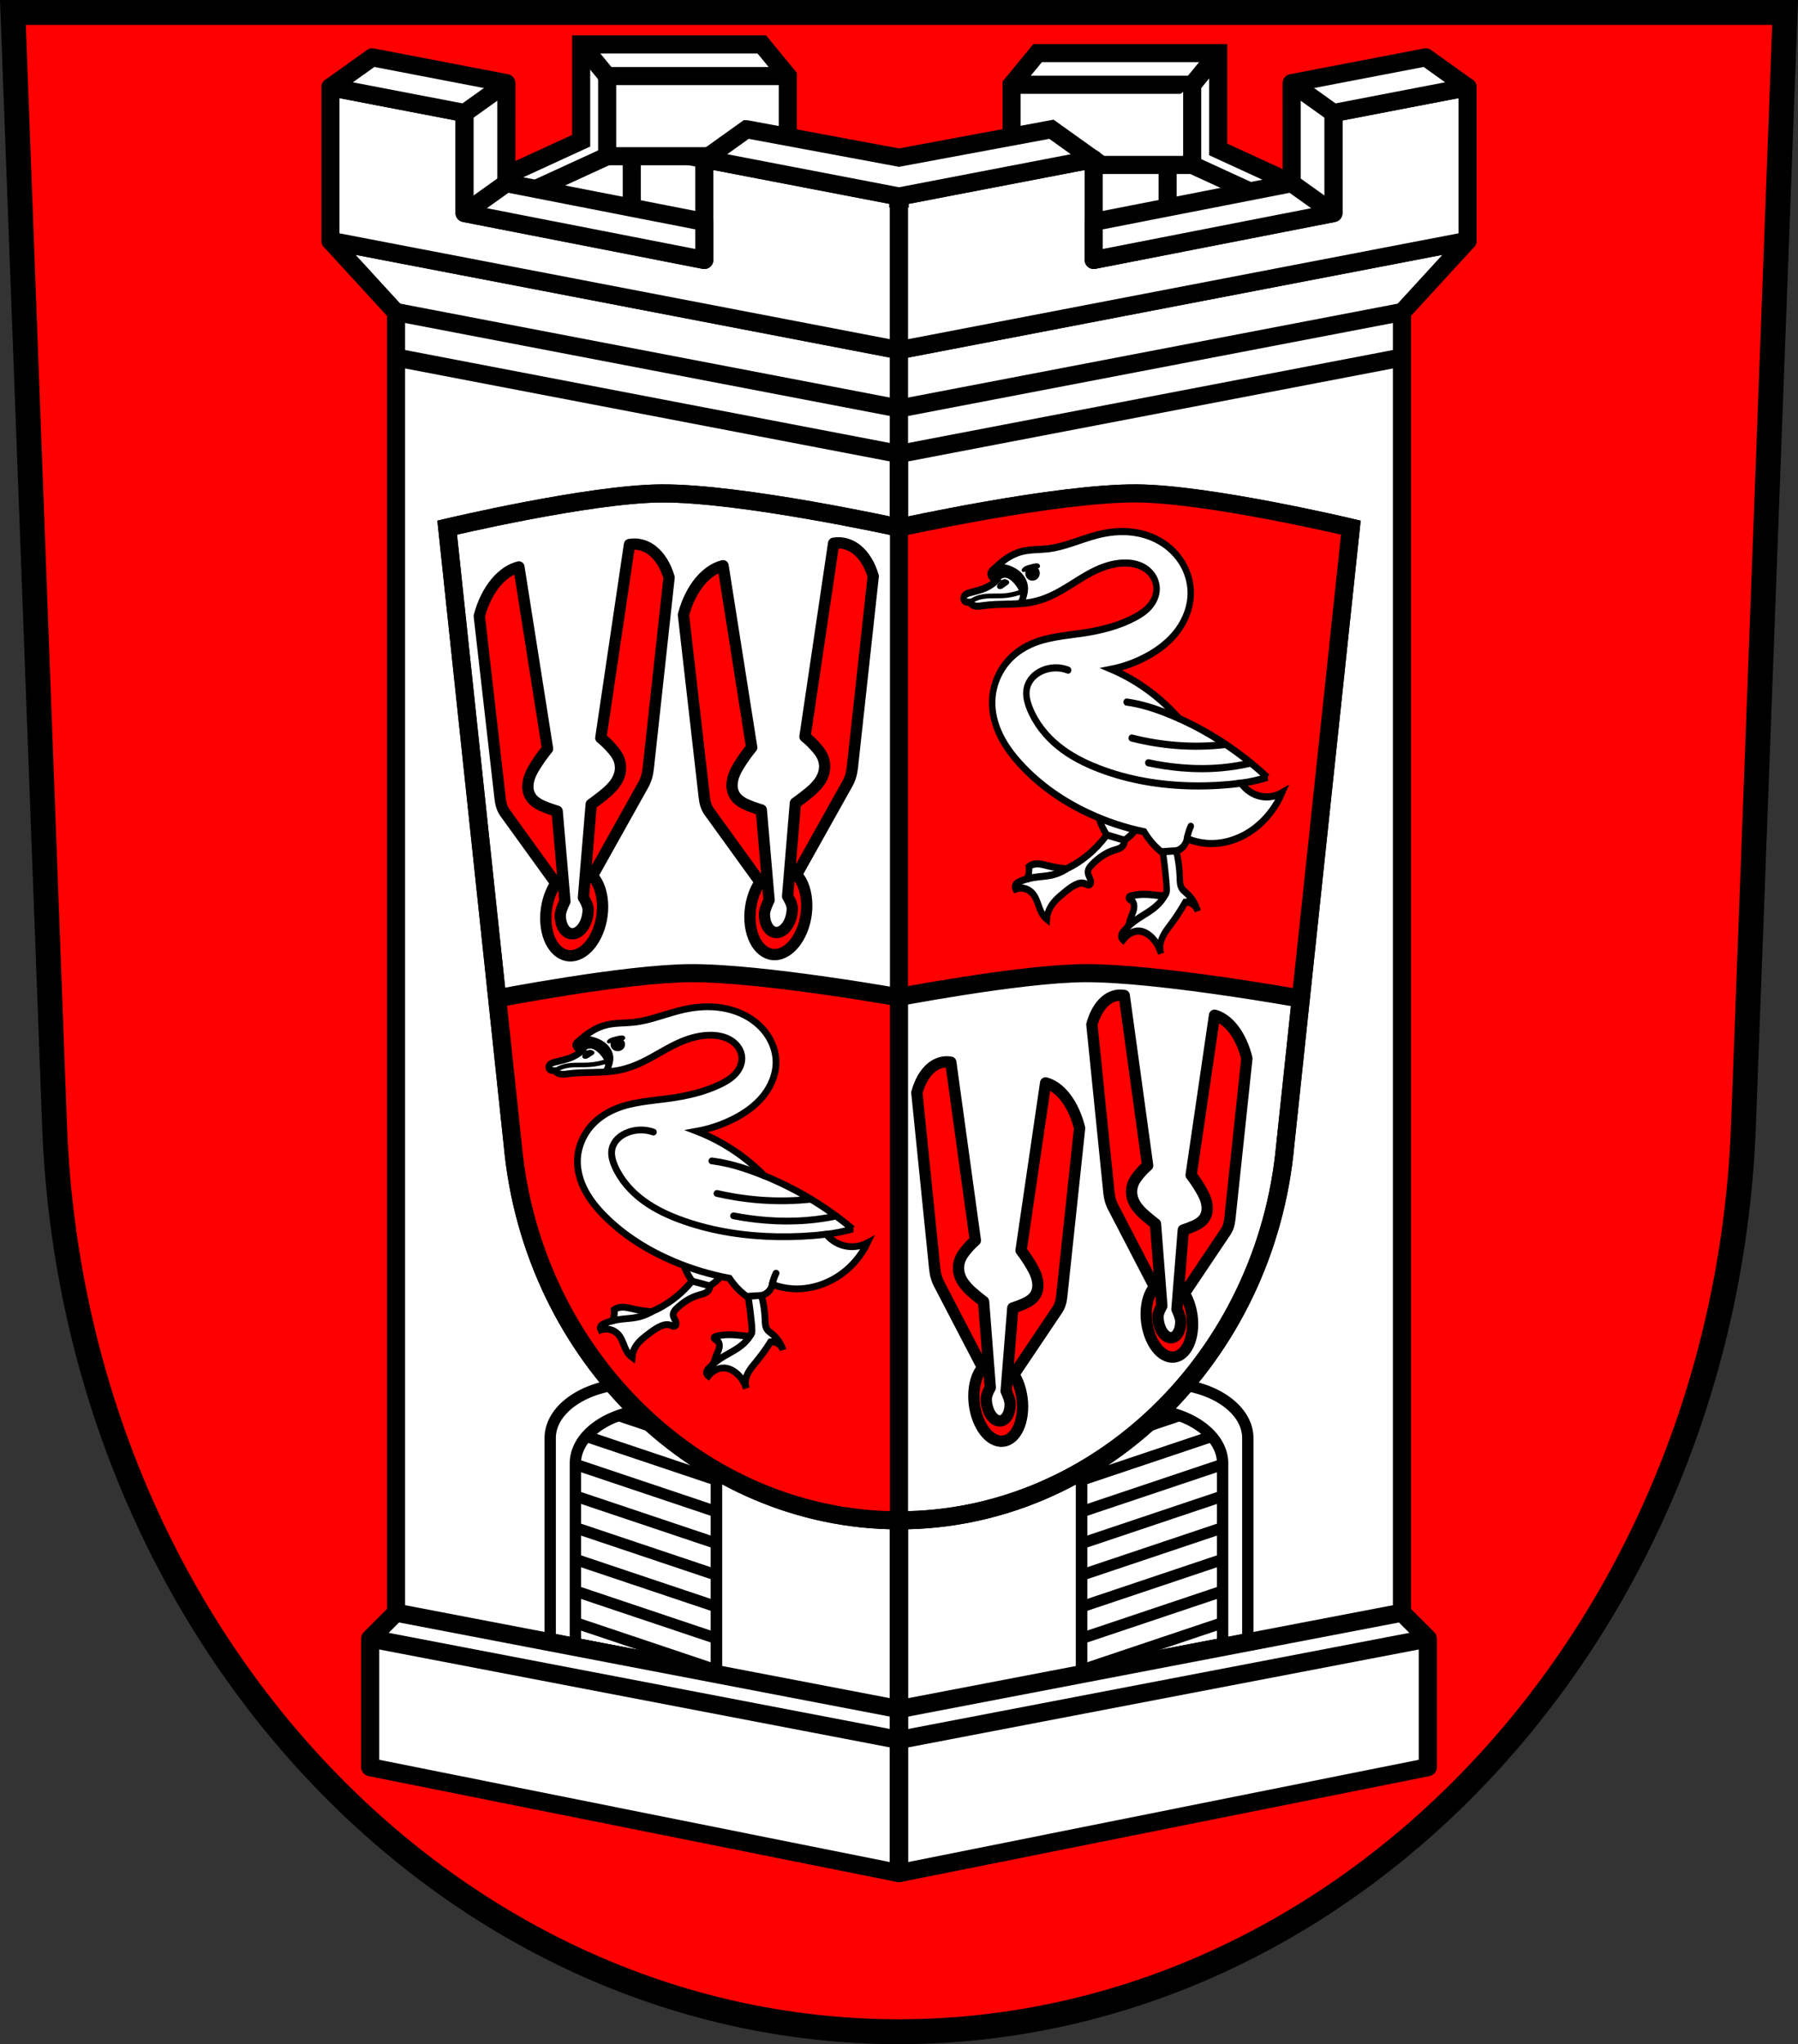 <svg xmlns="http://www.w3.org/2000/svg" width="794.72" viewBox="0 0 794.716 903.52" xmlns:xlink="http://www.w3.org/1999/xlink"><rect x="0" y="0" width="794.716" height="903.52" fill="#333333" stroke="none"/><g transform="translate(5.375-121.9)"><g fill-rule="evenodd"><path d="m.335 127.4l18.332 489.98c7.434 224.3 172.61 402.4 373.32 402.54 200.55-.264 365.78-178.43 373.32-402.54l18.332-489.98h-391.65z" fill="#f00"/><g stroke="#000"><path d="m391.98 949.82v-673.16l-251.3-48.33 28.996 31.637v574.73l-11.423 11.424v56.87z" fill="#fff" stroke-linejoin="round" stroke-width="8"/><path d="m.335 127.4l18.332 489.98c7.434 224.3 172.61 402.4 373.32 402.54 200.55-.264 365.78-178.43 373.32-402.54l18.332-489.98h-391.65z" fill="none" stroke-width="11"/><g stroke-width="8"><path d="m565.54 202.87l-32.464-14.914v-42.566h-79.84l-11.494 13.982v93.83l115.88-35.11z" fill="#fff"/><path d="m533.08 145.39l-11.494 13.982h-79.84" fill="none"/><g fill="#fff"><path d="m521.58 159.38v35.42h-45.36"/><path d="m554.04 209.71l-32.464-14.914"/><path d="m510.71 194.48v22.37"/><path d="m219.03 199.02l32.464-14.914v-42.566h79.84l11.494 13.982v93.83l-115.88-35.11z"/><path d="m391.98 302.46l-222.25-42.624"/><path d="m391.98 322.55l-222.25-42.624"/></g><g fill="none"><path d="m391.93 877.32l-222.25-42.624"/><path d="m391.98 890.95l-233.73-44.826"/></g><g fill="#fff"><path d="m391.98 949.82v-673.16l251.3-48.33-28.996 31.637v574.73l11.423 11.424v56.87z" stroke-linejoin="round"/><path d="m391.98 302.46l222.25-42.624"/><path d="m391.98 322.55l222.25-42.624"/></g><g fill="none"><path d="m392.04 877.32l222.25-42.624"/><path d="m391.98 890.95l233.73-44.826"/></g><g fill="#fff"><g stroke-linejoin="round"><path d="m140.68 160.45v67.884l251.3 48.33v-67.884l-86.06-16.552v44.575l-105.97-20.729v-44.23-.002l-59.27-11.399z"/><path d="m643.28 160.45v67.884l-251.3 48.33v-67.884l86.06-16.552v44.575l105.97-20.729v-44.23-.002l59.27-11.399z"/></g><path d="m324.61 179.03l-18.473 13.2 85.64 16.472-.002.081.21-.04.21.04-.002-.081 85.64-16.472-18.473-13.2-67.37 12.534-67.37-12.534z"/><g stroke-linejoin="round"><path d="m218.43 202.87l87.5 17.12v16.814l-105.97-20.729v-44.23l-59.27-11.401 18.473-13.2 59.27 11.401z"/><path d="m565.54 202.87l-87.5 17.12v16.814l105.97-20.729v-44.23l59.27-11.401-18.473-13.2-59.27 11.401z"/></g><path d="m199.95 171.85l18.473-13.2"/><path d="m199.95 216.07l18.473-13.2"/><path d="m584.01 216.07l-18.473-13.2"/><path d="m584.01 171.85l-18.473-13.2"/></g><g fill="none"><path d="m251.5 141.54l11.494 13.982h79.84"/><path d="m262.99 155.52v35.42h45.36"/></g><g fill="#fff"><path d="m230.53 205.85l32.464-14.914"/><path d="m273.86 190.63v22.37"/></g></g></g></g><g transform="translate(8.234)"><g><path d="m271.709 611.547a36.751 24.055 0 0 0 -36.752 24.055v88.68l69.51 13.33h3.994v-102.01a36.751 24.055 0 0 0 -36.75 -24.055z" transform="translate(-5.375 121.9)" fill="none" stroke="#000" stroke-linecap="square" stroke-width="5" id="0"/><path d="m282.842 622.707a36.751 24.055 0 0 0 -36.752 24.055v79.66l58.37 11.195h3.994v-102.01a36.751 24.055 0 0 0 -1.604 -7.012 36.751 24.055 0 0 0 -24.014 -5.883z" transform="translate(-5.375 121.9)" fill="none" stroke="#000" stroke-linecap="square" stroke-width="5" id="1"/><path d="m240.71 797.15l62.37 20.937" fill="none" fill-rule="evenodd" stroke="#000" stroke-width="5" id="2"/><path d="m240.71 783.15l62.37 20.937" fill="none" fill-rule="evenodd" stroke="#000" stroke-width="5" id="3"/><path d="m240.71 811.15l62.37 20.937" fill="none" fill-rule="evenodd" stroke="#000" stroke-width="5" id="4"/><path d="m240.71 825.15l62.37 20.937" fill="none" fill-rule="evenodd" stroke="#000" stroke-width="5" id="5"/><path d="m240.71 769.15l62.37 20.937" fill="none" fill-rule="evenodd" stroke="#000" stroke-width="5" id="6"/><path d="m240.71 839.15l62.37 20.937" fill="none" fill-rule="evenodd" stroke="#000" stroke-width="5" id="7"/><path d="m245.53 756.77l57.56 19.322" fill="none" fill-rule="evenodd" stroke="#000" stroke-width="5" id="8"/><path d="m259.82 747.57l43.26 14.524" fill="none" fill-rule="evenodd" stroke="#000" stroke-width="5" id="9"/></g><g transform="matrix(-1 0 0 1 767.5 0)"><use xlink:href="#0"/><use xlink:href="#1"/><use xlink:href="#2"/><use xlink:href="#3"/><use xlink:href="#4"/><use xlink:href="#5"/><use xlink:href="#6"/><use xlink:href="#7"/><use xlink:href="#8"/><use xlink:href="#9"/></g></g><g fill-rule="evenodd"><path d="m286.78 339.99c-31.899.254-94.5 15.12-94.5 15.12l28.979 272.79c8.608 93.58 82.989 165.89 170.73 165.98 87.85-.012 162.19-72.27 170.73-165.98l28.979-272.79c0 0-62.6-14.867-94.5-15.12-35.429-.282-105.21 15.12-105.21 15.12 0 0-69.779-15.403-105.21-15.12z" fill="#fff" stroke="#000" stroke-width="8"/><path d="m225.68 654.93c3.65 13.267 7.832 26.508 13.808 38.903 5.81 12.05 12.719 23.738 21.23 34.06 8.389 10.172 18.633 18.748 28.971 26.932 11.944 9.456 24.25 18.803 37.967 25.439 10.01 4.844 20.877 7.918 31.758 10.21 10.682 2.25 32.572 3.404 32.572 3.404l3.289-230.59c0 0-20.06-3.394-30.12-4.888-8.412-1.249-16.838-2.412-25.283-3.409-6.857-.81-13.723-1.59-20.609-2.091-6.525-.475-13.07-.93-19.608-.865-7.08.07-14.15.672-21.2 1.357-9.779.951-19.504 2.396-29.23 3.816-5.586.816-11.152 1.765-16.72 2.702-3.13.527-6.256 1.079-9.38 1.642-3.125.563-9.367 1.736-9.367 1.736 0 0 2.117 14.966 3.02 22.469 1.687 14.02 2.847 28.11 4.477 42.14.506 4.356.943 8.723 1.645 13.05.76 4.69 1.514 9.4 2.775 13.982" fill="#f00"/><path d="m213.76 563.29c0 0 56.896-11.06 85.89-11.254 32.2-.21 95.62 11.254 95.62 11.254" fill="none" stroke="#000" stroke-width="8"/><path d="m395.27 563.29l-3.289-6.894v-201.28c0 0 14.891-3.147 22.369-4.557 11.486-2.165 22.983-4.303 34.549-5.99 11.303-1.649 22.619-3.504 34.03-4.04 11.27-.526 22.61-.276 33.837.838 20.837 2.068 41.35 6.718 61.88 10.816 4.37.872 13.04 2.929 13.04 2.929l-1.998 18.803-8.738 82.26-5.837 54.945-5.542 52.17c0 0-7.259-1.276-10.896-1.868-8.555-1.392-17.11-2.808-25.698-3.96-13.662-1.831-27.332-3.772-41.09-4.689-8.436-.563-16.913-.893-25.358-.496-14.19.668-28.323 2.539-42.34 4.832-9.73 1.591-28.923 6.181-28.923 6.181" fill="#f00"/><g stroke="#000"><g fill="none" stroke-width="8"><path d="m391.98 949.82v-627.27"/><path d="m286.78 339.99c-31.899.254-94.5 15.12-94.5 15.12l28.979 272.79c8.608 93.58 82.989 165.89 170.73 165.98 87.85-.012 162.19-72.27 170.73-165.98l28.979-272.79c0 0-62.6-14.867-94.5-15.12-35.429-.282-105.21 15.12-105.21 15.12 0 0-69.779-15.403-105.21-15.12z"/><path d="m388.06 563.29c0 0 56.896-11.06 85.89-11.254 32.2-.21 95.62 11.254 95.62 11.254"/></g><g fill="#f00" stroke-linejoin="round" stroke-width="5"><path d="m371.15 239.96c-.886-.043-1.784.001-2.682.158l-12.664 85.49c1.948 1.554 3.791 3.375 5.5 5.436.88 1.061 1.733 2.202 2.35 3.639.617 1.437.984 3.208.816 5.04-.162 1.776-.812 3.486-1.643 4.887-.831 1.401-1.839 2.529-2.857 3.588-2.442 2.538-8.414 6.752-8.414 6.752l-3.432 41.24c0 0 2.066 3.157 2.066 5.328 0 5.147-2.759 9.88-6.162 10.572-3.403.692-6.162-2.921-6.162-8.07 0-2.169 2.064-6.162 2.064-6.162l-3.432-39.848c0 0-5.972-1.786-8.414-3.33-1.019-.644-2.024-1.364-2.855-2.428-.831-1.064-1.481-2.507-1.643-4.217-.168-1.767.198-3.688.814-5.375.617-1.687 1.47-3.176 2.35-4.596 1.71-2.756 3.552-5.324 5.5-7.67l-12.664-80.34c-3.593.867-7.156 3.268-10.162 6.854-3.251 3.874-5.842 9.118-7.332 14.848l8.934 78.27c.162 1.424.288 2.872.564 4.232.326 1.606.9 3.051 1.666 4.195l22.699 31.424c-2.838 4.184-4.478 9.836-4.479 15.443 0 10.485 5.618 17.845 12.551 16.436 6.932-1.409 12.551-11.05 12.551-21.537-.005-5.614-1.652-10.604-4.502-13.627l22.721-40.65c.767-1.459 1.342-3.138 1.668-4.875.277-1.473.4-2.969.563-4.459l8.934-81.902c-1.49-5.122-4.079-9.314-7.33-11.867-2.257-1.772-4.824-2.752-7.482-2.881zm-90.24.555c-.886-.043-1.782.001-2.68.158l-12.664 85.49c1.948 1.554 3.789 3.375 5.498 5.436.88 1.061 1.735 2.2 2.352 3.637.616 1.437.982 3.21.814 5.04-.162 1.776-.812 3.484-1.643 4.885-.831 1.401-1.839 2.531-2.857 3.59-2.442 2.538-8.412 6.752-8.412 6.752l-3.434 41.24c0 0 2.066 3.155 2.066 5.326 0 5.147-2.759 9.882-6.162 10.574-3.403.692-6.162-2.921-6.162-8.07 0-2.169 2.064-6.164 2.064-6.164l-3.432-39.846c0 0-5.972-1.786-8.414-3.33-1.019-.644-2.024-1.364-2.855-2.428-.831-1.064-1.481-2.509-1.643-4.219-.168-1.767.198-3.688.814-5.375.617-1.687 1.472-3.174 2.352-4.594 1.71-2.756 3.55-5.324 5.498-7.67l-12.664-80.35c-3.593.867-7.156 3.27-10.162 6.855-3.251 3.874-5.842 9.118-7.332 14.848l8.934 78.27c.162 1.424.288 2.87.564 4.23.326 1.606.9 3.053 1.666 4.197l22.699 31.422c-2.838 4.184-4.478 9.838-4.479 15.445 0 10.485 5.618 17.843 12.551 16.434 6.932-1.409 12.553-11.05 12.553-21.537-.005-5.614-1.654-10.602-4.504-13.625l22.723-40.65c.767-1.459 1.34-3.138 1.666-4.875.277-1.473.402-2.971.564-4.461l8.934-81.9c-1.49-5.122-4.081-9.316-7.332-11.869-2.257-1.772-4.824-2.75-7.482-2.879z" transform="translate(-5.375 121.9)"/><path d="m412.57 591.25c.76-.039 1.53.009 2.3.146l10.86 78.78c-1.67 1.432-3.251 3.11-4.716 5.01-.755.978-1.486 2.029-2.01 3.353-.529 1.324-.844 2.956-.7 4.647.139 1.637.696 3.212 1.409 4.503.712 1.291 1.577 2.331 2.45 3.306 2.094 2.338 7.215 6.222 7.215 6.222l2.943 38c0 0-1.772 2.91-1.772 4.91 0 4.743 2.366 9.105 5.284 9.742 2.918.637 5.285-2.691 5.284-7.435 0-1.999-1.77-5.678-1.77-5.678l2.943-36.72c0 0 5.121-1.645 7.215-3.069.873-.594 1.736-1.256 2.449-2.237.712-.98 1.27-2.31 1.409-3.886.144-1.629-.17-3.398-.698-4.953-.529-1.555-1.26-2.927-2.01-4.235-1.466-2.54-3.046-4.906-4.716-7.07l10.86-74.04c3.081.799 6.137 3.01 8.714 6.316 2.788 3.57 5.01 8.403 6.288 13.682l-7.661 72.13c-.139 1.312-.247 2.646-.484 3.9-.28 1.48-.772 2.811-1.429 3.866l-19.465 28.957c2.434 3.856 3.84 9.06 3.841 14.231 0 9.662-4.818 16.444-10.763 15.15-5.944-1.299-10.763-10.183-10.763-19.846.005-5.174 1.417-9.772 3.861-12.557l-19.484-37.459c-.657-1.344-1.15-2.892-1.43-4.492-.237-1.357-.343-2.736-.482-4.109l-7.661-75.47c1.278-4.72 3.498-8.583 6.286-10.936 1.936-1.633 4.137-2.536 6.416-2.655z"/><path d="m489.35 561.76c.724-.038 1.455.009 2.188.139l10.342 75.16c-1.591 1.367-3.094 2.967-4.49 4.779-.719.933-1.417 1.934-1.92 3.197-.503 1.263-.802 2.822-.665 4.435.132 1.562.663 3.063 1.341 4.295.678 1.232 1.501 2.225 2.334 3.156 1.994 2.231 6.87 5.936 6.87 5.936l2.804 36.26c0 0-1.688 2.774-1.688 4.683 0 4.525 2.253 8.689 5.03 9.297 2.779.608 5.03-2.568 5.03-7.094 0-1.907-1.686-5.419-1.686-5.419l2.802-35.03c0 0 4.877-1.57 6.871-2.928.832-.567 1.653-1.199 2.332-2.134.678-.935 1.209-2.206 1.341-3.709.137-1.554-.162-3.242-.665-4.726-.503-1.484-1.202-2.791-1.92-4.04-1.396-2.423-2.899-4.681-4.49-6.743l10.342-70.64c2.934.762 5.844 2.875 8.299 6.03 2.655 3.406 4.771 8.02 5.988 13.05l-7.296 68.814c-.133 1.252-.235 2.523-.461 3.719-.267 1.412-.735 2.684-1.361 3.69l-18.537 27.626c2.318 3.679 3.657 8.649 3.657 13.58 0 9.218-4.588 15.688-10.25 14.448-5.661-1.239-10.252-9.715-10.251-18.935.005-4.936 1.351-9.322 3.678-11.979l-18.557-35.74c-.626-1.282-1.094-2.759-1.361-4.286-.226-1.295-.328-2.612-.461-3.922l-7.296-72.01c1.217-4.503 3.333-8.191 5.988-10.435 1.843-1.558 3.94-2.418 6.111-2.531z"/></g><g stroke-width="3"><path d="m302.19 688.13h-1.696c-2.453 3.02-5.282 5.738-8.399 8.07-2.924 2.185-6.102 4.03-9.449 5.486-2.826-.229-5.635-.661-8.399-1.291-1-.228-2-.483-3.02-.621-1.018-.138-2.064-.158-3.063.082-.743.179-1.452.5-2.075.942.11.775.11 1.565 0 2.34-.127.897-.401 1.772-.808 2.582-1.19.265-2.354.644-3.473 1.129-.314.136-.627.282-.91.475-.283.193-.538.436-.706.735-.145.257-.222.552-.222.847 0 .295.077.59.222.847 1.6-.56 3.4-.53 4.981.083 1.097.425 2.086 1.123 2.853 2.01.957 1.113 1.547 2.487 2.085 3.853.538 1.365 1.045 2.761 1.873 3.973.55.805 1.235 1.517 2.02 2.098.097-1.256.427-2.493.969-3.63 1.409-2.955 4.115-5.04 6.746-6.992 1.568-1.161 3.159-2.321 4.945-3.105.69-.303 1.411-.549 2.159-.645.748-.096 1.525-.036 2.221.255.289.121.562.28.858.381.148.051.302.087.458.095.156.008.316-.013.46-.073.157-.065.293-.176.397-.31.104-.135.175-.293.216-.458.082-.33.042-.679-.048-1.01-.156-.571-.456-1.089-.718-1.62-.262-.53-.493-1.097-.493-1.688 0-.577.222-1.138.542-1.619.32-.481.733-.891 1.154-1.286 2.777-2.607 6.06-4.756 9.723-5.792.826-.233 1.672-.411 2.461-.748.789-.337 1.534-.858 1.949-1.609.283-.512.398-1.114.323-1.694l-6.138-2.098z" fill="#fff"/><path d="m265.28 705.71c.965-.247 1.942-.445 2.927-.594 2.675-.403 5.403-.436 8.05-.985 2.242-.464 4.408-1.297 6.383-2.455" fill="none"/><g fill="#fff"><path d="m295.97 677.32c.448 2.608 1.296 5.148 2.504 7.503.59 1.15 1.265 2.257 2.02 3.308l7.834 2.098c.882-.521 1.72-1.115 2.504-1.775 1.949-1.64 3.555-3.687 4.684-5.97l-19.544-5.163z"/><path d="m331.1 694.1c-.892-.732-2.083-1.089-3.23-.968-1 .106-1.961.571-2.665 1.291.669 4.165 1.203 8.351 1.601 12.551.092.973.177 1.948.188 2.925.004.362-.003.728-.082 1.081-.079.353-.236.698-.495.95-.296.287-.704.435-1.113.486-.409.051-.823.012-1.233-.029-2.471-.246-4.943-.574-7.426-.538-1.819.026-3.635.248-5.411.645-.211.047-.426.099-.612.212-.092.056-.177.128-.241.216-.064.087-.107.191-.117.299-.012.137.031.275.105.39.074.115.178.209.292.286.228.153.495.237.733.373.304.173.558.428.747.723.189.295.313.628.384.971.197.958-.025 1.957-.374 2.871-.349.914-.824 1.777-1.16 2.696-.221.604-.381 1.228-.589 1.836-.208.608-.468 1.208-.864 1.714-.433.553-1.01.972-1.52 1.456-.255.242-.495.502-.686.797-.191.295-.333.626-.379.974-.044.332 0 .675.127.984.127.31.336.585.6.791.738-.932 1.646-1.729 2.665-2.34 1.266-.759 2.724-1.232 4.199-1.21 2.02.029 3.934.977 5.492 2.259 2.117 1.743 3.688 4.14 4.442 6.777-.373-1.123-.488-2.33-.335-3.503.208-1.594.902-3.091 1.776-4.44.875-1.349 1.931-2.568 2.95-3.811 2.298-2.803 4.419-5.75 6.349-8.817.375-.042.755-.042 1.131 0 .996.11 1.956.519 2.726 1.16.77.641 1.346 1.512 1.635 2.471-.533-1.722-1.386-3.345-2.504-4.76-.756-.958-1.631-1.82-2.584-2.582-.691-.553-1.438-1.068-1.938-1.798-.415-.606-.636-1.328-.747-2.054-.111-.726-.118-1.464-.142-2.198-.122-3.761-.693-7.507-1.696-11.133z"/></g><g stroke-linecap="round"><path d="m326.41 711.93c-.823 1.383-1.844 2.648-3.02 3.744-3.068 2.856-7.06 4.47-10.541 6.811-1.165.784-2.275 1.652-3.316 2.595" fill="none"/><path d="m371.45 665.09c-8.873-7.45-18.634-13.841-29.01-18.996-3.273-1.626-6.608-3.13-9.993-4.507-4.582-4.68-9.71-8.824-15.247-12.322-4.62-2.918-9.523-5.386-14.619-7.359 5.607-1.01 11.07-2.833 16.16-5.394 4.987-2.509 9.674-5.779 13.194-10.112 3.52-4.333 5.808-9.804 5.692-15.386-.083-3.985-1.387-7.912-3.55-11.26-2.164-3.348-5.168-6.122-8.583-8.178-4.251-2.559-9.123-4.01-14.06-4.5-4.938-.486-9.943-.023-14.783 1.07-7.384 1.667-14.451 4.79-21.977 5.603-3.968.429-8.02.209-11.904 1.143-2.921.704-5.665 2.051-8.127 3.773-1.557 1.09-3 2.327-4.464 3.545-.225.187-.451.375-.639.598-.189.223-.34.486-.391.774-.066.379.048.773.25 1.101.202.327.485.596.78.843.463.388.962.733 1.488 1.029-1.365 1.134-2.901 2.062-4.539 2.744-2.322.966-4.815 1.429-7.251 2.058-.559.144-1.124.301-1.616.604-.246.151-.471.338-.651.565-.179.226-.312.492-.366.776-.042.221-.036.452.022.67.058.218.168.422.322.587.25.269.603.425.963.499.36.074.73.073 1.097.073.114 0 .229 0 .343 0 .154.256.348.488.572.686.671.592 1.584.85 2.478.898.894.048 1.785-.095 2.673-.212 7.71-1.012 15.639-.057 23.24-1.715 3.249-.709 6.383-1.888 9.386-3.316 5.92-2.815 11.359-6.598 17.398-9.147 4.272-1.804 8.871-2.977 13.507-2.859 3.048.078 6.151.745 8.696 2.425 1.272.84 2.389 1.928 3.202 3.217.813 1.289 1.317 2.783 1.38 4.306.055 1.343-.231 2.691-.764 3.924-.534 1.233-1.311 2.354-2.228 3.336-1.836 1.963-4.201 3.35-6.622 4.518-7.225 3.484-15.172 5.22-23.12 6.289-7.729 1.039-15.674 1.507-22.893 4.459-3.847 1.573-7.433 3.853-10.302 6.861-4.065 4.26-6.6 10.01-6.753 15.894-.124 4.76 1.275 9.482 3.53 13.676 2.256 4.193 5.344 7.89 8.717 11.251 8.58 8.55 19.07 15.05 30.22 19.781 7.926 3.365 16.217 5.868 24.681 7.451.827 1.26 1.745 2.459 2.745 3.586 1.457 1.642 3.088 3.13 4.857 4.43l6.757-.422c1.115-.279 2.149-.87 2.956-1.688.852-.863 1.446-1.976 1.689-3.164 2.774 1.046 5.701 1.688 8.658 1.899 7.777.555 15.661-1.946 21.961-6.539 4.853-3.538 8.809-8.295 11.403-13.712-2.821 1.497-6.145 2.026-9.291 1.477-3.464-.604-6.684-2.519-8.869-5.274 1.839-.221 3.67-.511 5.487-.87 2.06-.407 4.102-.903 6.12-1.485z" fill="#fff"/><g fill="none"><path d="m335.98 689.59c.184-.964.442-1.914.77-2.839.254-.716.551-1.417.888-2.098"/><path d="m332.44 641.59c-2.072-.843-4.164-1.635-6.274-2.376-3.23-1.134-6.505-2.148-9.839-2.923-2.324-.541-4.674-.965-7.04-1.271"/><path d="m364.21 659.39c-4.233.893-8.522 1.52-12.833 1.876-6 .496-12.05.466-18.05 0-4.851-.376-9.68-1.037-14.455-1.977"/><path d="m353.08 651.95c-3.696.4-7.411.63-11.128.691-7.527.122-15.06-.454-22.492-1.678-2.654-.437-5.295-.957-7.917-1.558"/><path d="m359.84 667.45c-7.128.826-14.31 1.184-21.484 1.069-14.09-.225-28.21-2.294-41.505-6.95-6.301-2.207-12.447-5.01-17.827-8.969-5.38-3.954-9.982-9.112-12.642-15.236-.541-1.245-1-2.532-1.248-3.867-.246-1.335-.272-2.723.048-4.04.396-1.626 1.313-3.102 2.508-4.274 1.195-1.172 2.658-2.049 4.21-2.676 3.639-1.47 7.818-1.557 11.516-.24"/></g></g></g><path d="m239.98 595.13c.843-.61 1.767-1.109 2.739-1.48 1.9-.725 3.954-.953 5.986-1.018 2.033-.065 4.069.026 6.099-.09 3.01-.171 5.993-.8 8.817-1.857" fill="none" stroke-linecap="round" stroke-width="2"/><path d="m251.66 586.55c-.518-.309-1.016-.653-1.488-1.029-.302-.24-.601-.502-.78-.844-.153-.29-.21-.627-.18-.953.03-.326.147-.643.321-.921.412-.658 1.108-1.072 1.742-1.52.5-.353.975-.742 1.421-1.163 1.693.065 3.377.374 4.983.916 2.234.754 4.358 1.998 5.81 3.855 1.022 1.307 1.689 2.917 1.739 4.576.043 1.403-.348 2.783-.806 4.11-.231.67-.481 1.333-.748 1.989-.365.033-.73.063-1.096.089-.726.053-1.452.096-2.179.127.609-.298 1.139-.756 1.521-1.315.44-.644.683-1.423.679-2.203-.004-.715-.21-1.42-.523-2.063-.313-.643-.73-1.23-1.173-1.792-.982-1.246-2.132-2.407-3.562-3.093-.661-.316-1.391-.528-2.121-.466-.628.053-1.221.304-1.781.593-.621.32-1.216.691-1.777 1.106z"/><path d="m269.51 579.77c-.122-.002-.244.004-.366.014-.916.072-1.808.319-2.699.54-.592.147-1.189.284-1.751.52-.562.236-1.093.579-1.458 1.067-.049.066-.096.135-.129.21-.034.075-.054.157-.051.239.003.077.028.152.068.217.04.065.095.121.158.164.126.087.281.124.434.127.322.007.629-.126.93-.24.1-.038.202-.07.304-.104-.075.138-.139.283-.184.434-.202.681-.06 1.443.33 2.037.284.433.693.782 1.16 1.01.467.225.991.328 1.509.312.491-.015.979-.138 1.413-.368.434-.23.811-.568 1.076-.981.322-.502.472-1.113.42-1.707-.034-.384-.15-.762-.35-1.091-.174-.287-.413-.532-.694-.715.168-.005.336-.015.499-.054.126-.031.249-.08.356-.154.107-.074.197-.174.249-.293.062-.14.068-.303.028-.451-.041-.148-.127-.282-.238-.388-.176-.168-.411-.268-.65-.312-.12-.022-.242-.031-.364-.032zm-14.15 6.322c-.123.002-.245.019-.364.048-.238.058-.464.164-.673.293-.417.259-.766.61-1.142.925-.332.278-.699.544-.891.932-.065.131-.107.273-.117.419-.001.146.013.295.075.428.074.16.201.292.351.384.15.092.322.145.497.167.373.046.752-.048 1.094-.202.342-.154.654-.368.966-.575.46-.306.928-.601 1.393-.899.142-.091.286-.184.404-.305.119-.12.213-.272.233-.44.017-.142-.02-.288-.095-.41-.094-.153-.243-.266-.402-.35-.159-.084-.33-.141-.497-.207-.154-.061-.306-.131-.467-.17-.119-.029-.242-.041-.365-.038z" stroke-width=".4"/><g transform="matrix(1 0 0 1.106 507.01-184.91)"><g stroke-width="2.852"><path d="m-21.508 611.08h-1.696c-2.453 3.02-5.282 5.738-8.399 8.07-2.924 2.185-6.102 4.03-9.449 5.486-2.826-.229-5.635-.661-8.399-1.291-1-.228-2-.483-3.02-.621-1.018-.138-2.064-.158-3.063.082-.743.179-1.452.5-2.075.942.11.775.11 1.565 0 2.34-.127.897-.401 1.772-.808 2.582-1.19.265-2.354.644-3.473 1.129-.314.136-.627.282-.91.475-.283.193-.538.436-.706.735-.145.257-.222.552-.222.847 0 .295.077.59.222.847 1.6-.56 3.4-.53 4.981.083 1.097.425 2.086 1.123 2.853 2.01.957 1.113 1.547 2.487 2.085 3.853.538 1.365 1.045 2.761 1.873 3.973.55.805 1.235 1.517 2.02 2.098.097-1.256.427-2.493.969-3.63 1.409-2.955 4.115-5.04 6.746-6.992 1.568-1.161 3.159-2.321 4.945-3.105.69-.303 1.411-.549 2.159-.645.748-.096 1.525-.036 2.221.255.289.121.562.28.858.381.148.051.302.087.458.095.156.008.316-.013.46-.073.157-.065.293-.176.397-.31.104-.135.175-.293.216-.458.082-.33.042-.679-.048-1.01-.156-.571-.456-1.089-.718-1.62-.262-.53-.493-1.097-.493-1.688 0-.577.222-1.138.542-1.619.32-.481.733-.891 1.154-1.286 2.777-2.607 6.06-4.756 9.723-5.792.826-.233 1.672-.411 2.461-.748.789-.337 1.534-.858 1.949-1.609.283-.512.398-1.114.323-1.694l-6.138-2.098z" fill="#fff"/><path d="m-58.42 628.67c.965-.247 1.942-.445 2.927-.594 2.675-.403 5.403-.436 8.05-.985 2.242-.464 4.408-1.297 6.383-2.455" fill="none"/><g fill="#fff"><path d="m-27.727 600.27c.448 2.608 1.296 5.148 2.504 7.503.59 1.15 1.265 2.257 2.02 3.308l7.834 2.098c.882-.521 1.72-1.115 2.504-1.775 1.949-1.64 3.555-3.687 4.684-5.97l-19.544-5.163z"/><path d="m7.404 617.05c-.892-.732-2.083-1.089-3.23-.968-1 .106-1.961.571-2.665 1.291.669 4.165 1.203 8.351 1.601 12.551.092.973.177 1.948.188 2.925.004.362-.003.728-.082 1.081-.079.353-.236.698-.495.95-.296.287-.704.435-1.113.486-.409.051-.823.012-1.233-.029-2.471-.246-4.943-.574-7.426-.538-1.819.026-3.635.248-5.411.645-.211.047-.426.099-.612.212-.093.056-.177.128-.241.216-.064.087-.107.191-.117.299-.012.137.031.275.105.39.074.115.178.209.292.286.228.153.495.237.733.373.304.173.558.428.747.723.189.295.313.628.384.971.197.958-.025 1.957-.374 2.871-.349.914-.824 1.777-1.16 2.696-.221.604-.381 1.228-.589 1.836-.208.608-.468 1.208-.864 1.714-.433.553-1.01.972-1.52 1.456-.255.242-.495.502-.686.797-.191.295-.333.626-.379.974-.044.332 0 .675.127.984.127.31.336.585.6.791.738-.932 1.646-1.729 2.665-2.34 1.266-.759 2.724-1.232 4.199-1.21 2.02.029 3.934.977 5.492 2.259 2.117 1.743 3.688 4.14 4.442 6.777-.373-1.123-.488-2.33-.335-3.503.208-1.594.902-3.091 1.776-4.44.875-1.349 1.931-2.568 2.95-3.811 2.298-2.803 4.419-5.75 6.349-8.817.375-.042.755-.042 1.131 0 .996.11 1.956.519 2.726 1.16.77.641 1.346 1.512 1.635 2.471-.533-1.722-1.386-3.345-2.504-4.76-.756-.958-1.631-1.82-2.584-2.582-.691-.553-1.438-1.068-1.938-1.798-.415-.606-.636-1.328-.747-2.054-.111-.726-.118-1.464-.142-2.198-.122-3.761-.693-7.507-1.696-11.133z"/></g><g stroke-linecap="round"><path d="m2.72 634.88c-.823 1.383-1.844 2.648-3.02 3.744-3.068 2.856-7.06 4.47-10.541 6.811-1.165.784-2.275 1.652-3.316 2.595" fill="none"/><path d="m47.754 588.04c-8.873-7.45-18.634-13.841-29.01-18.996-3.273-1.626-6.608-3.13-9.993-4.507-4.582-4.68-9.71-8.824-15.247-12.322-4.62-2.918-9.523-5.386-14.619-7.359 5.607-1.01 11.07-2.833 16.16-5.394 4.987-2.509 9.674-5.779 13.194-10.112 3.52-4.333 5.808-9.804 5.692-15.386-.083-3.985-1.387-7.912-3.55-11.26-2.164-3.348-5.168-6.122-8.583-8.178-4.251-2.559-9.123-4.01-14.06-4.5-4.938-.486-9.943-.023-14.783 1.07-7.384 1.667-14.451 4.79-21.977 5.603-3.968.429-8.02.209-11.904 1.143-2.921.704-5.665 2.051-8.127 3.773-1.557 1.09-3 2.327-4.464 3.545-.225.187-.451.375-.639.598-.189.223-.34.486-.391.774-.066.379.048.773.25 1.101.202.327.485.596.78.843.463.388.962.733 1.488 1.029-1.365 1.134-2.901 2.062-4.539 2.744-2.322.966-4.815 1.429-7.251 2.058-.559.144-1.124.301-1.616.604-.246.151-.471.338-.651.565-.179.226-.312.492-.366.776-.042.221-.036.452.022.67.058.218.168.422.322.587.25.269.603.425.963.499.36.074.73.073 1.097.073.114 0 .229 0 .343 0 .154.256.348.488.572.686.671.592 1.584.85 2.478.898.894.048 1.785-.095 2.673-.212 7.71-1.012 15.639-.057 23.24-1.715 3.249-.709 6.383-1.888 9.386-3.316 5.92-2.815 11.359-6.598 17.398-9.147 4.272-1.804 8.871-2.977 13.507-2.859 3.048.078 6.151.745 8.696 2.425 1.272.84 2.389 1.928 3.202 3.217.813 1.289 1.317 2.783 1.38 4.306.055 1.343-.231 2.691-.764 3.924-.534 1.233-1.311 2.354-2.229 3.336-1.836 1.963-4.201 3.35-6.622 4.518-7.225 3.484-15.172 5.22-23.12 6.289-7.729 1.039-15.674 1.507-22.893 4.459-3.847 1.573-7.433 3.853-10.302 6.861-4.065 4.26-6.6 10.01-6.753 15.894-.124 4.76 1.275 9.482 3.53 13.676 2.256 4.193 5.344 7.89 8.717 11.251 8.58 8.55 19.07 15.05 30.22 19.781 7.926 3.365 16.217 5.868 24.681 7.451.827 1.26 1.745 2.459 2.745 3.586 1.457 1.642 3.088 3.13 4.857 4.43l6.757-.422c1.115-.279 2.149-.87 2.956-1.688.852-.863 1.446-1.976 1.689-3.164 2.774 1.046 5.701 1.688 8.658 1.899 7.777.555 15.661-1.946 21.961-6.539 4.853-3.538 8.809-8.295 11.403-13.712-2.821 1.497-6.145 2.026-9.291 1.477-3.464-.604-6.684-2.519-8.869-5.274 1.839-.221 3.67-.511 5.487-.87 2.06-.407 4.102-.903 6.12-1.485z" fill="#fff"/><g fill="none"><path d="m12.286 612.55c.184-.964.442-1.914.77-2.839.254-.716.551-1.417.888-2.098"/><path d="m8.751 564.54c-2.072-.843-4.164-1.635-6.274-2.376-3.23-1.134-6.505-2.148-9.839-2.923-2.324-.541-4.674-.965-7.04-1.271"/><path d="m40.512 582.34c-4.233.893-8.522 1.52-12.833 1.876-6 .496-12.05.466-18.05 0-4.851-.376-9.68-1.037-14.455-1.977"/><path d="m29.39 574.9c-3.696.4-7.411.63-11.128.691-7.527.122-15.06-.454-22.492-1.678-2.654-.437-5.295-.957-7.917-1.558"/><path d="m36.15 590.4c-7.128.826-14.31 1.184-21.484 1.069-14.09-.225-28.21-2.294-41.505-6.95-6.301-2.207-12.447-5.01-17.827-8.969-5.38-3.954-9.982-9.112-12.642-15.236-.541-1.245-1-2.532-1.248-3.867-.246-1.335-.272-2.723.048-4.04.396-1.626 1.313-3.102 2.508-4.274 1.195-1.172 2.658-2.049 4.21-2.676 3.639-1.47 7.818-1.557 11.516-.24"/></g></g></g><path d="m-83.71 518.08c.843-.61 1.767-1.109 2.739-1.48 1.9-.725 3.954-.953 5.986-1.018 2.033-.065 4.069.026 6.099-.09 3.01-.171 5.993-.8 8.817-1.857" fill="none" stroke-linecap="round" stroke-width="1.901"/><path d="m-72.03 509.51c-.518-.309-1.016-.653-1.488-1.029-.302-.24-.601-.502-.78-.844-.153-.29-.21-.627-.18-.953.03-.326.147-.643.321-.921.412-.658 1.108-1.072 1.742-1.52.5-.353.975-.742 1.421-1.163 1.693.065 3.377.374 4.983.916 2.234.754 4.358 1.998 5.81 3.855 1.022 1.307 1.689 2.917 1.739 4.576.043 1.403-.348 2.783-.806 4.11-.231.67-.481 1.333-.748 1.989-.365.033-.73.063-1.096.089-.726.053-1.452.096-2.179.127.609-.298 1.139-.756 1.521-1.315.44-.644.683-1.423.679-2.203-.004-.715-.21-1.42-.523-2.063-.313-.643-.73-1.23-1.173-1.792-.982-1.246-2.132-2.407-3.562-3.093-.661-.316-1.391-.528-2.121-.466-.628.053-1.221.304-1.781.593-.621.32-1.216.691-1.777 1.106z" stroke-width=".951"/><path d="m-54.18 502.72c-.122-.002-.244.004-.366.014-.916.072-1.808.319-2.699.54-.592.147-1.189.284-1.751.52-.562.236-1.093.579-1.458 1.067-.049.066-.096.135-.129.21-.034.075-.054.157-.051.239.003.077.028.152.068.217.04.065.095.121.158.164.126.087.281.124.434.127.322.007.629-.126.93-.24.1-.038.202-.07.304-.104-.075.138-.139.283-.184.434-.202.681-.06 1.443.33 2.037.284.433.693.782 1.16 1.01.467.225.991.328 1.509.312.491-.015.979-.138 1.413-.368.434-.23.811-.568 1.076-.981.322-.502.472-1.113.42-1.707-.034-.384-.15-.762-.35-1.091-.174-.287-.413-.532-.694-.715.168-.005.336-.015.499-.055.126-.031.249-.08.356-.154.107-.074.197-.174.249-.293.062-.14.068-.303.028-.451-.041-.148-.127-.282-.238-.388-.176-.168-.411-.268-.65-.312-.12-.022-.242-.031-.364-.032zm-14.15 6.322c-.123.002-.245.019-.364.048-.238.058-.464.164-.673.293-.417.259-.766.61-1.142.925-.332.278-.699.544-.891.932-.065.131-.107.273-.117.419-.001.146.013.295.075.428.074.16.201.292.351.384.15.092.322.145.497.167.373.046.752-.048 1.094-.202.342-.154.654-.368.966-.575.46-.306.928-.601 1.393-.899.142-.091.286-.184.404-.305.119-.12.213-.272.233-.44.017-.142-.02-.288-.095-.41-.094-.153-.243-.266-.402-.35-.159-.084-.33-.141-.497-.207-.154-.061-.306-.131-.467-.17-.119-.029-.242-.041-.365-.038z" stroke-width=".38"/></g></g></g></g></svg>